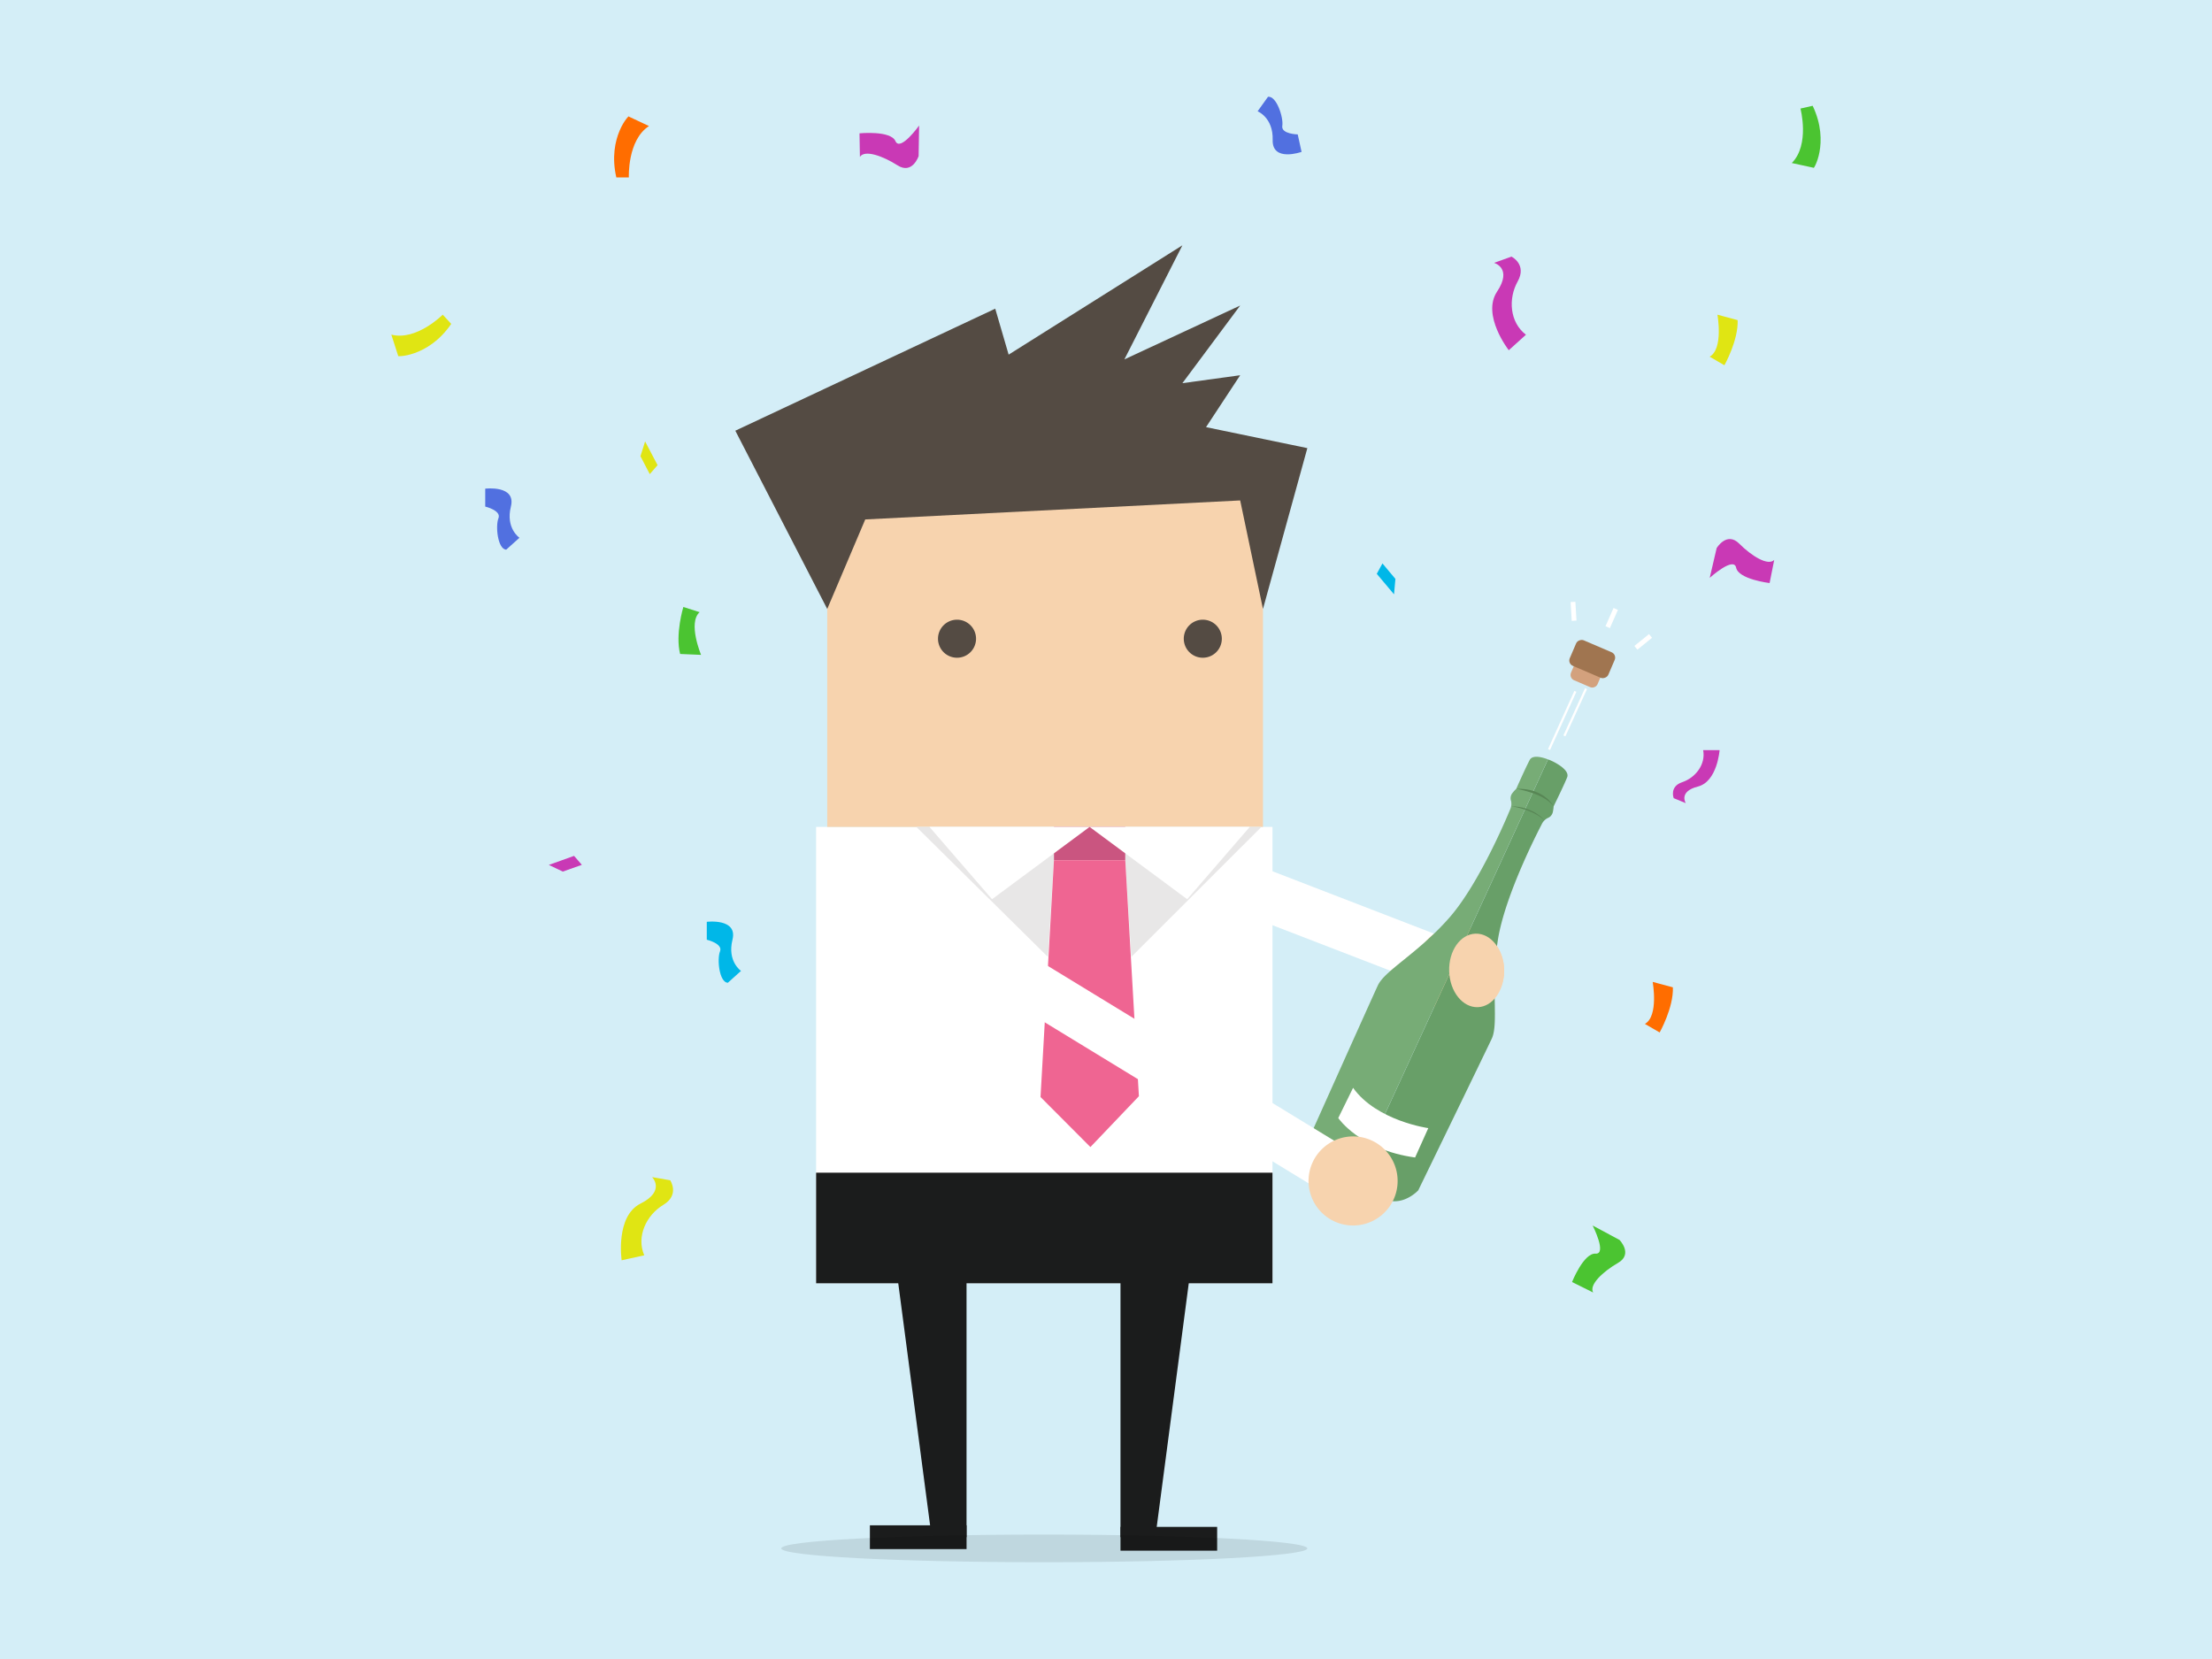 <svg id="Layer_1" data-name="Layer 1" xmlns="http://www.w3.org/2000/svg" viewBox="0 0 800 600"><defs><style>.cls-1{fill:#d4eef7;}.cls-2{fill:#fff;}.cls-3{fill:#1b1c1c;}.cls-4{fill:#f7d3ae;}.cls-5{fill:#e8e7e7;}.cls-6{fill:#ca5580;}.cls-7{fill:#ef6592;}.cls-8{fill:#544b43;}.cls-9{opacity:0.1;}.cls-10{fill:#689f68;}.cls-11{fill:#77ac76;}.cls-12{fill:#d3a17d;}.cls-13{fill:#a07550;}.cls-14{fill:#588655;}.cls-15{fill:#e0e513;}.cls-16{fill:#c939b5;}.cls-17{fill:#5170e0;}.cls-18{fill:#ff6d00;}.cls-19{fill:#4bc431;}.cls-20{fill:#00b7e8;}</style></defs><title>game-changers-img</title><rect class="cls-1" width="800" height="600"/><rect class="cls-2" x="295.16" y="299.06" width="165.05" height="165.05"/><rect class="cls-2" x="468.5" y="277.66" width="18.2" height="107.79" transform="translate(-3.69 657.72) rotate(-68.89)"/><polygon class="cls-3" points="319.76 425.29 336.95 555.95 349.56 555.95 349.56 425.29 319.76 425.29"/><rect class="cls-3" x="314.61" y="551.65" width="34.96" height="8.6"/><polygon class="cls-3" points="435.04 425.29 417.85 555.95 405.24 555.95 405.24 425.29 435.04 425.29"/><rect class="cls-3" x="405.24" y="552.22" width="34.96" height="8.6"/><polygon class="cls-4" points="299.18 170.12 299.18 221.97 299.18 299.06 456.77 299.06 456.77 223.73 456.77 170.12 299.18 170.12"/><polygon class="cls-5" points="406.97 311.1 409.15 346.08 456.21 299.06 406.97 299.06 406.97 311.1 406.97 311.1"/><polygon class="cls-5" points="381.18 299.06 331.41 299.06 378.99 346.08 381.18 311.1 381.18 299.06"/><polygon class="cls-6" points="394.07 311.1 406.97 311.1 406.97 299.06 381.18 299.06 381.18 311.1 394.07 311.1"/><polygon class="cls-7" points="411.9 396.46 406.97 311.1 406.97 311.1 394.07 311.1 381.18 311.1 376.32 396.75 394.36 414.85 411.9 396.46"/><polygon class="cls-2" points="394.07 299.06 358.78 325.22 336.15 299.06 394.07 299.06"/><polygon class="cls-2" points="394.07 299.06 429.37 325.22 451.99 299.06 394.07 299.06"/><path class="cls-8" d="M353,231a6.88,6.88,0,1,1-6.87-6.88A6.88,6.88,0,0,1,353,231Z"/><path class="cls-8" d="M441.89,231a6.88,6.88,0,1,1-6.88-6.88A6.89,6.89,0,0,1,441.89,231Z"/><rect class="cls-3" x="295.16" y="424.12" width="165.05" height="40"/><polygon class="cls-8" points="299.18 220.24 265.94 155.77 359.94 111.64 364.79 128.26 427.63 88.72 406.65 129.98 448.53 110.5 427.63 138.58 448.53 135.71 436.18 154.48 472.82 162.07 456.77 220.24 448.53 180.99 312.93 187.86 299.18 220.24"/><path class="cls-9" d="M282.56,560c0,2.79,42.59,5,95.13,5s95.13-2.26,95.13-5-42.59-5-95.13-5S282.56,557.17,282.56,560Z"/><path class="cls-4" d="M528.36,367.06A16.11,16.11,0,1,1,544,350.47,16.12,16.12,0,0,1,528.36,367.06Z"/><path class="cls-10" d="M561.3,275.24s-.58-.28-1.43-.6L488.37,430.2c.21.11.37.2.47.24,1.12.53,9.91,3.75,15.09,4s9-3.94,9-3.94,24-49.37,26.58-54.84-.42-18.63,2.19-35.55,15.66-41.52,15.88-42a4.85,4.85,0,0,1,2.13-2.24,3,3,0,0,0,1.89-2.16,16.23,16.23,0,0,0,.3-2.11s3.73-7.57,4.88-10.47S561.3,275.24,561.3,275.24Z"/><path class="cls-11" d="M553.26,274.82c-1.48,2.74-4.89,10.47-4.89,10.47a14.45,14.45,0,0,0-1.42,1.58,3,3,0,0,0-.44,2.84,4.86,4.86,0,0,1-.36,3.07c-.22.48-10.7,26.28-22,39.14s-23.3,19-25.85,24.5-25,55.6-25,55.6-.76,5.63,2.76,9.43c3.2,3.45,10.2,7.63,12.29,8.75l71.5-155.56C557.85,273.88,554.3,272.89,553.26,274.82Z"/><path class="cls-4" d="M534.45,364.26c-5.49.16-10.12-5.66-10.34-13s4-13.43,9.54-13.59,10.11,5.65,10.33,13S539.93,364.09,534.45,364.26Z"/><path class="cls-12" d="M572.07,238.7h3a2.1,2.1,0,0,1,2.1,2.1v6.26a2.1,2.1,0,0,1-2.1,2.1h-3a2.1,2.1,0,0,1-2.1-2.1V240.8a2.09,2.09,0,0,1,2.09-2.09Z" transform="translate(123.35 674.96) rotate(-66.79)"/><rect class="cls-13" x="570.84" y="230.78" width="10.04" height="15.17" rx="2.1" ry="2.1" transform="translate(129.83 673.67) rotate(-66.79)"/><path class="cls-2" d="M484,404.35s7.78,11.53,27.79,14.27L516.56,408s-18.63-2.58-27.2-14.57Z"/><path class="cls-14" d="M548.37,285.29s9.86,1.5,13.53,6.31C561.9,291.6,558.53,284.93,548.37,285.29Z"/><path class="cls-14" d="M546.53,291.6s7.47.88,12.06,5.09C558.59,296.69,554.77,291.72,546.53,291.6Z"/><rect class="cls-2" x="553.46" y="260.2" width="23.12" height="0.8" transform="translate(94.61 667.87) rotate(-65.65)"/><rect class="cls-2" x="560.29" y="257.18" width="18.8" height="0.8" transform="translate(98.56 668.6) rotate(-65.43)"/><polygon class="cls-2" points="488.28 437.13 299.6 321.98 308.36 306.25 497.03 421.4 488.28 437.13"/><path class="cls-4" d="M488.88,443.21a16.11,16.11,0,1,0-15.62-16.59A16.1,16.1,0,0,0,488.88,443.21Z"/><path class="cls-15" d="M621.13,113.81s2.25,12.38-2.81,15.19l5.34,3.1s5.07-9,4.78-16.32Z"/><path class="cls-16" d="M546.65,92.81s5.7,2.81,2.23,9-2.9,14.75,3,19.25l-6.21,5.6s-9.91-12.66-4.23-21.2-1.09-10.39-1.09-10.39Z"/><polygon class="cls-15" points="231.63 165 235 171.47 237.82 168.23 233.31 159.65 231.63 165"/><path class="cls-17" d="M175.49,183.21s5.91,1.41,4.78,4.22-.28,11.19,2.81,11.36l4.79-4.3s-5.07-3.41-3.1-11.28-9.28-6.48-9.28-6.48Z"/><path class="cls-16" d="M620.85,198.23s3.66-6.13,8.16-1.62,10.41,8.15,12.66,5.9L640,210.87s-11.25-1.34-12.1-5.55-9.56,3.67-9.56,3.67Z"/><path class="cls-18" d="M227.41,42.16c.56-1.12-7.88,7.32-4.51,22h4.53s-.59-13.5,7.29-18.57Z"/><path class="cls-19" d="M253.55,236.84s-4.86-11.61-.52-15.44l-5.89-1.88s-3,9.88-1.16,17Z"/><path class="cls-15" d="M242.38,426.86s3.57,5.26-2.5,8.91S230.05,447.15,233,454l-8.17,1.8s-2.34-15.91,6.83-20.51,4.18-9.57,4.18-9.57Z"/><polygon class="cls-20" points="504.67 209.37 499.98 203.77 497.93 207.53 504.17 214.95 504.67 209.37"/><path class="cls-17" d="M469.34,48.61s-6.07-.11-5.58-3.1-2.13-11-5.18-10.49l-3.75,5.23s5.68,2.24,5.45,10.36,10.45,4.32,10.45,4.32Z"/><path class="cls-16" d="M332.23,56.46s-2.25,6.76-7.62,3.34S312.7,54.06,311,56.74l-.15-8.52s11.28-1.11,13,2.82,8.56-5.63,8.56-5.63Z"/><path class="cls-19" d="M655.9,60.67c-.31,1.21,6.12-8.84-.32-22.41l-4.42,1s3.47,13.06-3.13,19.7Z"/><path class="cls-18" d="M597.71,355.12s2.25,12.37-2.81,15.19l5.34,3.09s5.06-9,4.78-16.32Z"/><path class="cls-16" d="M605.32,288.67s-1.67-4.19,3.09-5.79,8.55-6.4,7.56-11.59h5.94s-.8,11.39-7.86,13.18-4.37,6-4.37,6Z"/><polygon class="cls-16" points="203.55 315.22 210.43 312.78 207.62 309.54 198.49 312.81 203.55 315.22"/><path class="cls-20" d="M255.62,339.86s5.91,1.41,4.78,4.22-.28,11.19,2.82,11.36l4.78-4.3s-5.06-3.41-3.09-11.28-9.29-6.47-9.29-6.47Z"/><path class="cls-19" d="M585.72,448.44s5,5.11-.53,8.3-10.57,7.95-9,10.71l-7.64-3.79s4.19-10.53,8.48-10.26S576,443.22,576,443.22Z"/><path class="cls-15" d="M144,128.69c-1.21.35,10.71.84,19.19-11.55l-3.07-3.33s-9.53,9.58-18.59,7.21Z"/><rect class="cls-2" x="579.3" y="222.66" width="7.21" height="1.73" transform="translate(143.23 666.73) rotate(-66.21)"/><rect class="cls-2" x="568.21" y="217.74" width="1.73" height="6.82" transform="translate(-12.16 34.29) rotate(-3.42)"/><rect class="cls-2" x="590.88" y="231.27" width="6.82" height="1.73" transform="translate(-13.68 425.63) rotate(-38.99)"/></svg>